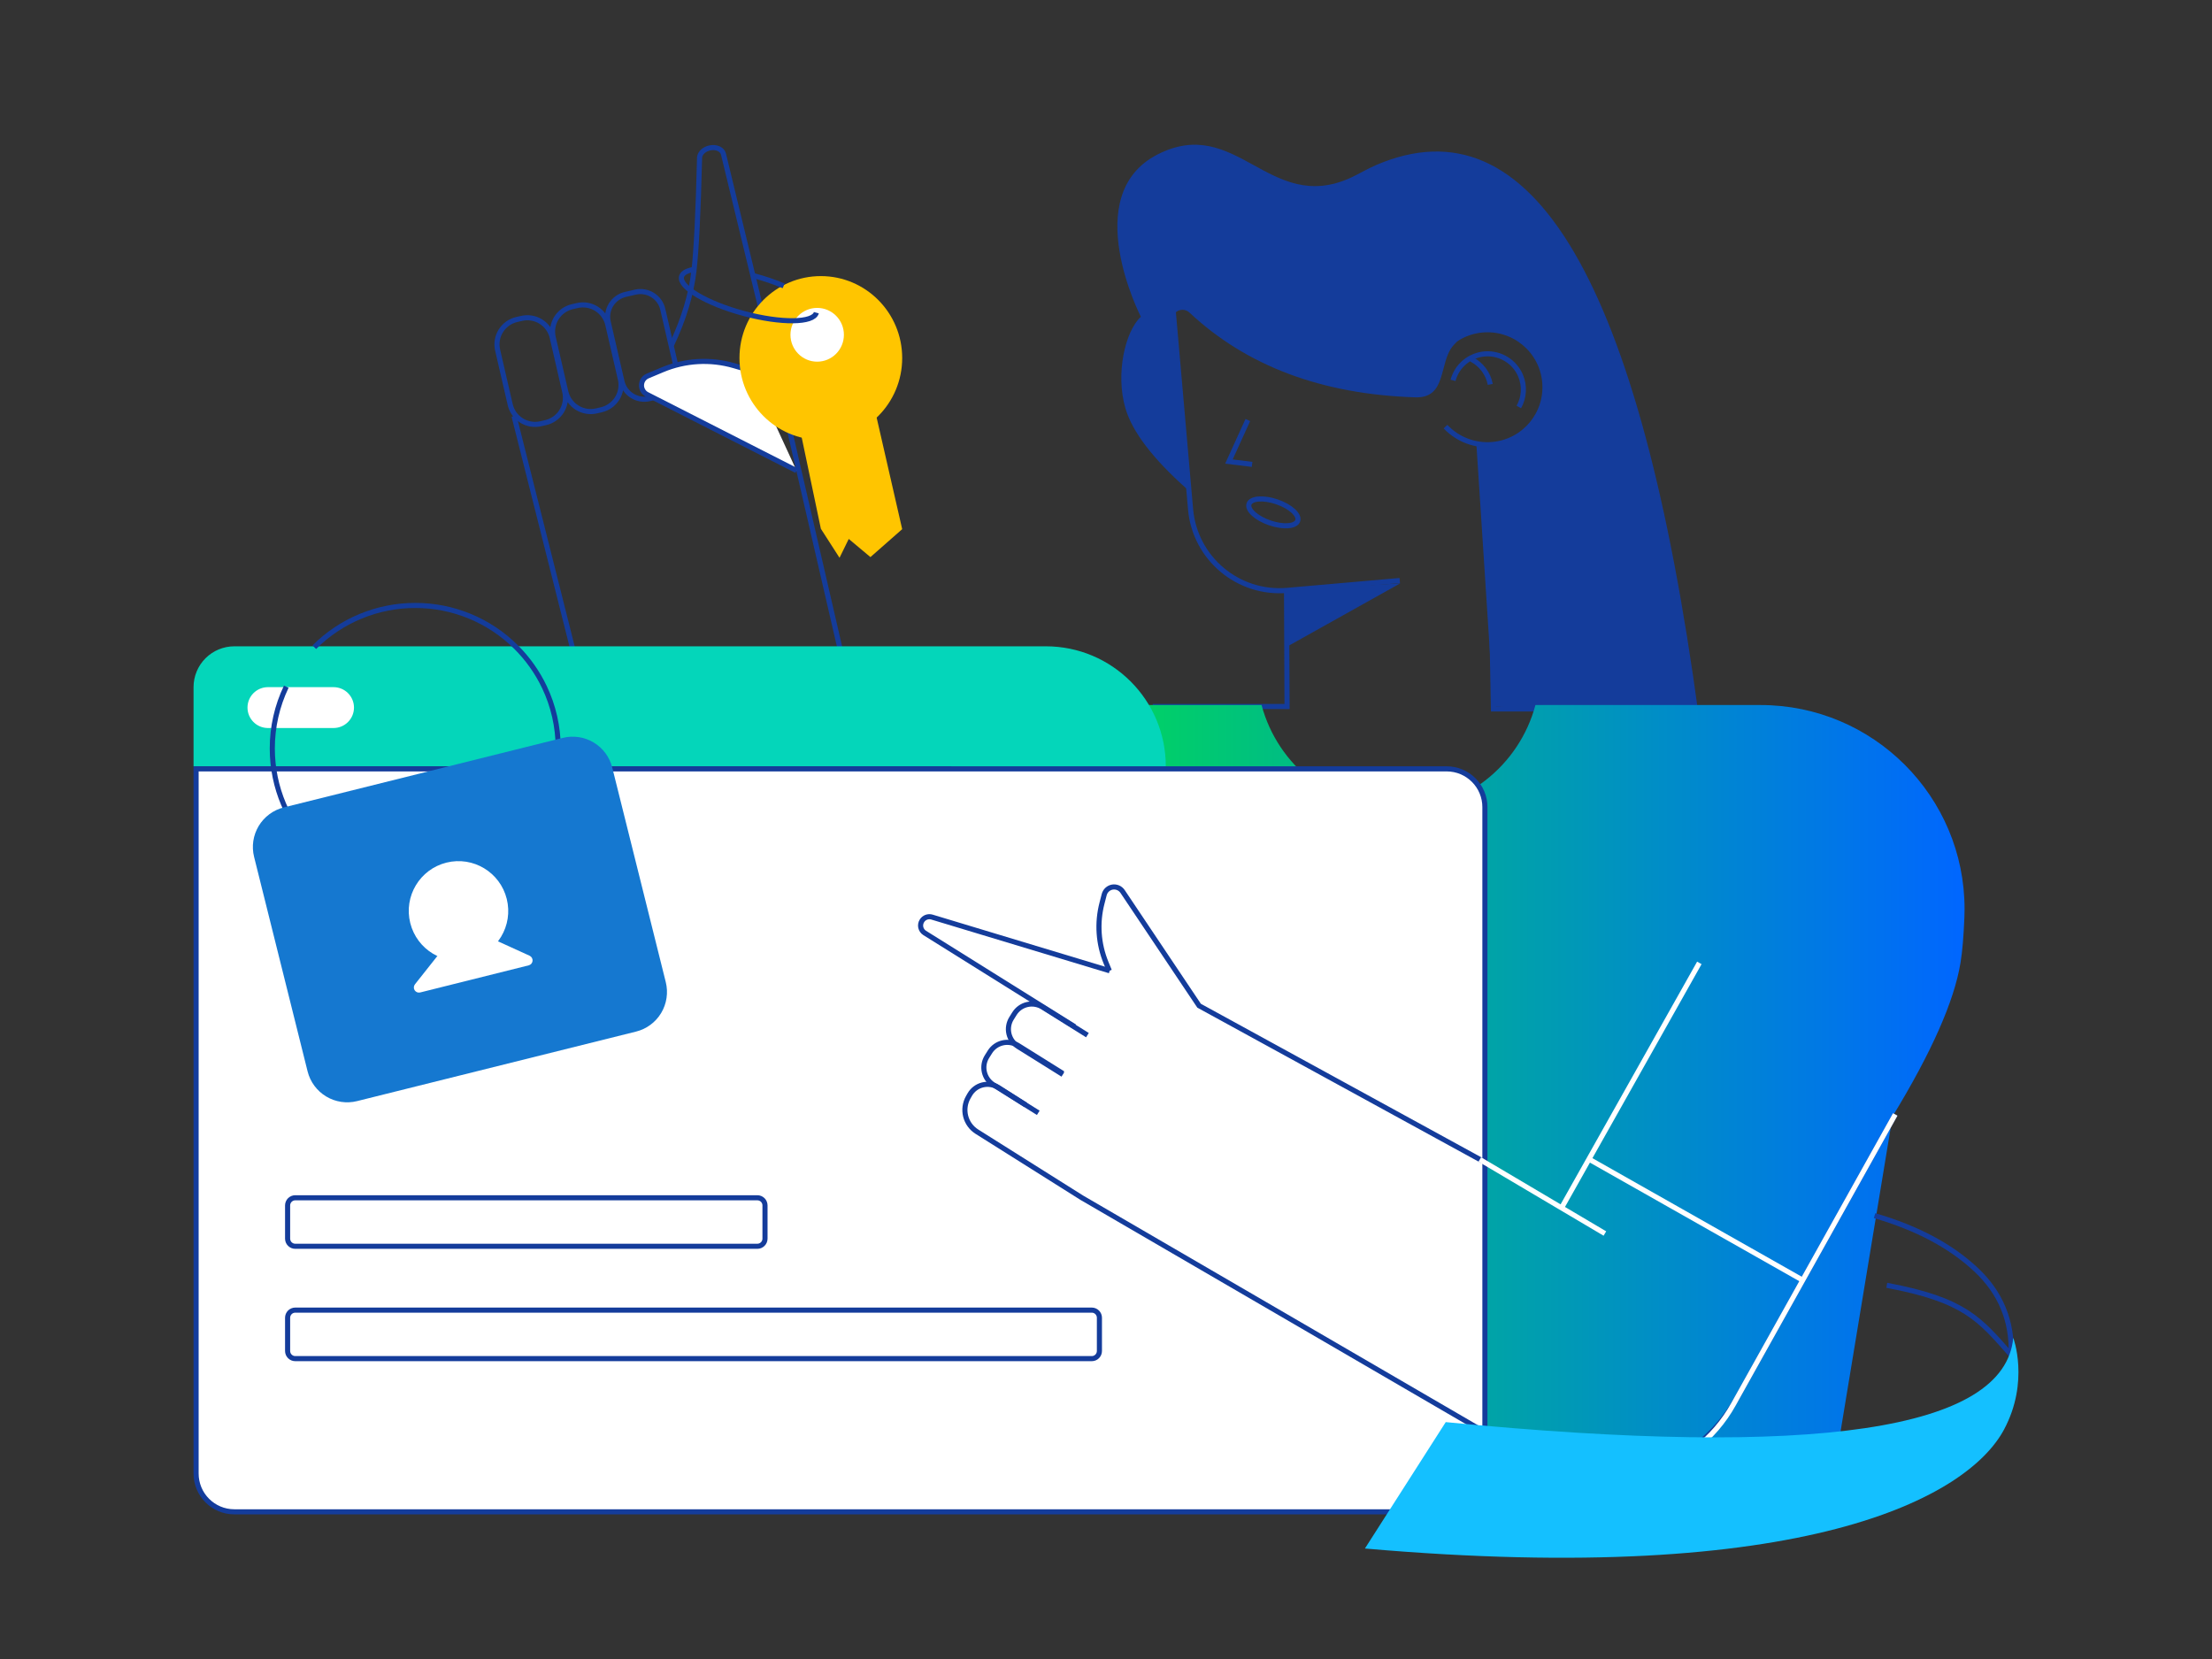 <svg width="160" height="120" viewBox="0 0 160 120" fill="none" xmlns="http://www.w3.org/2000/svg">
<rect x="0" y="0" width="160" height="120" fill="#333333" stroke="none"/>
<path fill-rule="evenodd" clip-rule="evenodd" d="M86.036 22.608C90.17 26.48 95.616 28.524 102.374 28.74C104.688 28.814 104.056 26.222 105.112 25.001C105.657 24.369 107.528 22.418 110.396 24.99C113.678 28.487 110.099 31.173 109.614 31.667C109.29 31.997 108.348 32.134 106.788 32.079L108.024 51.103L122.864 51.721C118.624 20.33 110.846 7.07 99.53 11.942C98.852 12.234 98.268 12.598 97.695 12.859C91.807 15.54 89.432 8.239 83.715 11.18C77.998 14.121 82.522 22.913 82.522 22.913C81.4 23.941 80.662 27.027 81.412 29.558C81.912 31.245 83.395 33.185 85.862 35.378L84.797 23.21C84.784 23.061 84.817 22.912 84.89 22.783C84.964 22.653 85.075 22.549 85.21 22.483C85.344 22.418 85.495 22.395 85.642 22.417C85.79 22.44 85.927 22.506 86.036 22.608Z" fill="#143C9B"/>
<path d="M90.259 30.381L88.892 33.384L90.567 33.589M104.558 30.859C104.99 31.318 105.519 31.672 106.107 31.896C106.695 32.12 107.326 32.208 107.953 32.153C110.243 31.952 111.937 29.935 111.737 27.646C111.537 25.358 109.518 23.666 107.228 23.866C106.597 23.921 105.987 24.119 105.444 24.446C104.901 24.772 104.44 25.218 104.096 25.75" stroke="#143C9B" stroke-width="0.369"/>
<path d="M109.861 29.439C110.054 29.095 110.165 28.711 110.187 28.317C110.208 27.924 110.139 27.53 109.984 27.167C109.774 26.671 109.413 26.253 108.953 25.972C108.494 25.691 107.958 25.56 107.42 25.598C106.882 25.636 106.37 25.841 105.954 26.184C105.539 26.527 105.241 26.992 105.102 27.512" stroke="#143C9B" stroke-width="0.369"/>
<path d="M107.795 27.805C107.721 27.417 107.56 27.052 107.323 26.736C107.086 26.421 106.779 26.164 106.428 25.985M93.058 42.595L93.096 51.103L83.379 51.102M107.671 32.109L108.024 51.28H112.883" stroke="#143C9B" stroke-width="0.369"/>
<path d="M101.248 41.991L93.112 42.703C89.56 43.014 86.428 40.386 86.117 36.834L84.681 20.423" stroke="#143C9B" stroke-width="0.369"/>
<path fill-rule="evenodd" clip-rule="evenodd" d="M101.293 42.19L93.095 46.773L93.067 42.706L101.293 42.19Z" fill="#143C9B"/>
<path d="M91.845 37.82C92.818 38.155 93.724 38.086 93.868 37.667C94.012 37.247 93.341 36.636 92.368 36.301C91.395 35.966 90.49 36.035 90.345 36.454C90.201 36.873 90.872 37.485 91.845 37.82Z" stroke="#143C9B" stroke-width="0.369"/>
<path fill-rule="evenodd" clip-rule="evenodd" d="M127.344 50.997C135.494 50.997 142.102 57.604 142.102 65.755C142.102 65.95 142.098 66.146 142.09 66.341C142.034 67.739 141.94 68.843 141.806 69.653C141.349 72.426 139.712 76.122 136.896 80.743L132.174 109.353H68.814V50.997H91.252C92.42 55.376 96.412 58.601 101.157 58.601C105.902 58.601 109.893 55.376 111.062 50.997H127.344Z" fill="url(#paint0_linear_6694_45638)"/>
<path d="M55.88 25.782L62.263 53.427M48.477 74.923L37.182 30.098M55.879 25.802L52.332 11.149C52.249 10.793 51.798 10.594 51.323 10.703C50.934 10.793 50.639 11.067 50.603 11.372C50.504 15.39 50.367 18.135 50.193 19.606C49.99 21.326 49.45 23.108 48.575 24.953" stroke="#143C9B" stroke-width="0.369"/>
<path d="M45.952 21.132C46.164 21.082 46.384 21.075 46.599 21.111C46.814 21.147 47.02 21.225 47.205 21.341C47.39 21.456 47.55 21.607 47.677 21.785C47.804 21.962 47.894 22.163 47.943 22.376L48.936 26.68C48.986 26.892 48.992 27.112 48.956 27.327C48.92 27.542 48.842 27.748 48.726 27.933C48.611 28.118 48.46 28.278 48.283 28.405C48.105 28.532 47.904 28.622 47.692 28.671L46.979 28.836C46.766 28.885 46.546 28.892 46.331 28.856C46.116 28.82 45.91 28.741 45.725 28.626C45.54 28.51 45.38 28.36 45.253 28.182C45.127 28.005 45.037 27.804 44.988 27.591L43.994 23.287C43.945 23.075 43.938 22.855 43.974 22.64C44.01 22.425 44.088 22.219 44.204 22.034C44.319 21.849 44.47 21.689 44.648 21.562C44.825 21.435 45.026 21.345 45.238 21.296L45.952 21.132Z" stroke="#143C9B" stroke-width="0.369"/>
<path d="M41.752 22.101L41.398 22.183C40.922 22.293 40.508 22.588 40.249 23.003C39.989 23.418 39.906 23.919 40.015 24.395L40.926 28.34C41.036 28.816 41.331 29.23 41.746 29.489C42.161 29.748 42.662 29.832 43.139 29.722L43.492 29.64C43.728 29.586 43.951 29.485 44.148 29.345C44.346 29.204 44.513 29.026 44.642 28.821C44.77 28.615 44.857 28.387 44.897 28.148C44.937 27.909 44.929 27.664 44.875 27.428L43.964 23.484C43.854 23.007 43.559 22.593 43.144 22.334C42.729 22.075 42.228 21.991 41.752 22.101ZM37.731 23.03L37.377 23.111C36.901 23.221 36.487 23.516 36.228 23.931C35.969 24.346 35.885 24.847 35.995 25.324L36.905 29.268C36.96 29.504 37.06 29.727 37.201 29.924C37.342 30.121 37.52 30.289 37.725 30.417C37.931 30.546 38.159 30.632 38.398 30.672C38.637 30.712 38.882 30.705 39.118 30.65L39.471 30.569C39.948 30.459 40.362 30.164 40.621 29.749C40.88 29.334 40.964 28.833 40.854 28.356L39.943 24.412C39.889 24.176 39.788 23.953 39.648 23.756C39.507 23.559 39.329 23.391 39.124 23.263C38.918 23.134 38.69 23.048 38.45 23.008C38.212 22.968 37.967 22.975 37.731 23.03Z" stroke="#143C9B" stroke-width="0.369"/>
<path fill-rule="evenodd" clip-rule="evenodd" d="M57.616 34.04L46.802 28.533C46.676 28.469 46.572 28.371 46.501 28.249C46.43 28.128 46.395 27.989 46.4 27.849C46.405 27.708 46.45 27.572 46.53 27.456C46.61 27.34 46.721 27.25 46.851 27.195L47.919 26.747C49.559 26.058 51.386 25.953 53.094 26.451L54.279 26.796" fill="white"/>
<path d="M57.616 34.04L46.802 28.533C46.676 28.469 46.572 28.371 46.501 28.249C46.43 28.128 46.395 27.989 46.4 27.849C46.405 27.708 46.45 27.572 46.53 27.456C46.61 27.34 46.721 27.25 46.851 27.195L47.919 26.747C49.559 26.058 51.386 25.953 53.094 26.451L54.279 26.796" stroke="#143C9B" stroke-width="0.369"/>
<path fill-rule="evenodd" clip-rule="evenodd" d="M16.952 46.749H75.646C80.439 46.749 84.325 50.635 84.325 55.429H14V49.701C14 48.918 14.311 48.167 14.865 47.614C15.418 47.06 16.169 46.749 16.952 46.749Z" fill="#04D6BA"/>
<path fill-rule="evenodd" clip-rule="evenodd" d="M104.64 55.614C105.404 55.614 106.096 55.923 106.597 56.424C106.854 56.681 107.058 56.986 107.197 57.322C107.336 57.657 107.408 58.017 107.407 58.381V106.587C107.407 107.351 107.097 108.043 106.597 108.543C106.34 108.801 106.035 109.005 105.699 109.144C105.363 109.283 105.003 109.354 104.64 109.354H16.951C16.188 109.354 15.495 109.044 14.995 108.543C14.737 108.287 14.533 107.982 14.394 107.646C14.255 107.31 14.184 106.95 14.184 106.587V55.614H104.64Z" fill="white" stroke="#143C9B" stroke-width="0.369"/>
<path d="M54.781 86.638C54.854 86.638 54.926 86.652 54.993 86.68C55.06 86.708 55.121 86.749 55.173 86.8C55.224 86.851 55.265 86.912 55.292 86.98C55.32 87.047 55.334 87.119 55.334 87.191V89.594C55.334 89.747 55.272 89.885 55.172 89.985C55.072 90.085 54.934 90.147 54.781 90.147H21.357C21.204 90.147 21.066 90.085 20.965 89.985C20.914 89.934 20.873 89.873 20.845 89.806C20.818 89.738 20.803 89.666 20.803 89.594V87.191C20.803 87.119 20.817 87.047 20.845 86.98C20.873 86.912 20.914 86.851 20.965 86.8C21.017 86.749 21.078 86.708 21.145 86.68C21.212 86.652 21.284 86.638 21.357 86.638H54.781ZM78.971 94.764C79.043 94.764 79.115 94.778 79.183 94.806C79.25 94.834 79.311 94.874 79.362 94.926C79.413 94.977 79.454 95.038 79.482 95.105C79.51 95.172 79.524 95.244 79.524 95.317V97.719C79.524 97.872 79.462 98.011 79.362 98.111C79.311 98.162 79.25 98.203 79.183 98.231C79.115 98.259 79.043 98.273 78.971 98.273H21.357C21.204 98.273 21.066 98.211 20.965 98.111C20.914 98.059 20.873 97.998 20.845 97.931C20.818 97.864 20.803 97.792 20.803 97.719V95.317C20.803 95.244 20.817 95.172 20.845 95.105C20.873 95.038 20.914 94.977 20.965 94.925C21.017 94.874 21.078 94.833 21.145 94.806C21.212 94.778 21.284 94.764 21.357 94.764H78.971Z" stroke="#143C9B" stroke-width="0.369"/>
<path fill-rule="evenodd" clip-rule="evenodd" d="M19.355 49.704H24.127C24.519 49.704 24.895 49.859 25.172 50.137C25.449 50.414 25.605 50.789 25.605 51.181C25.605 51.573 25.449 51.949 25.172 52.226C24.895 52.503 24.519 52.659 24.127 52.659H19.355C18.968 52.652 18.598 52.494 18.326 52.217C18.054 51.941 17.902 51.569 17.902 51.181C17.902 50.794 18.054 50.421 18.326 50.145C18.598 49.869 18.968 49.71 19.355 49.704Z" fill="white"/>
<path d="M20.707 49.67C20.039 51.064 19.694 52.59 19.696 54.136C19.696 59.848 24.326 64.478 30.037 64.478C35.748 64.478 40.377 59.848 40.377 54.136C40.377 52.548 40.019 51.044 39.38 49.7C38.866 48.62 38.169 47.637 37.32 46.795C35.385 44.87 32.766 43.791 30.037 43.794C28.681 43.793 27.338 44.059 26.085 44.577C24.832 45.095 23.693 45.855 22.735 46.814" stroke="#143C9B" stroke-width="0.369"/>
<path d="M59.373 31.82C62.623 31.82 65.258 29.168 65.258 25.896C65.258 22.624 62.623 19.971 59.373 19.971C56.123 19.971 53.488 22.624 53.488 25.896C53.488 29.168 56.123 31.82 59.373 31.82Z" fill="#FFC500"/>
<path d="M59.109 26.161C60.176 26.161 61.042 25.29 61.042 24.216C61.042 23.142 60.176 22.271 59.109 22.271C58.042 22.271 57.176 23.142 57.176 24.216C57.176 25.29 58.042 26.161 59.109 26.161Z" fill="white"/>
<path fill-rule="evenodd" clip-rule="evenodd" d="M57.538 29.494L59.376 38.247L60.725 40.346L61.393 38.983L62.961 40.296L65.258 38.276L62.933 28.122L57.538 29.494Z" fill="#FFC500"/>
<path fill-rule="evenodd" clip-rule="evenodd" d="M20.529 58.402L40.709 53.373C41.468 53.184 42.272 53.304 42.943 53.707C43.613 54.11 44.097 54.763 44.286 55.523L48.157 71.039C48.251 71.415 48.27 71.806 48.212 72.19C48.155 72.573 48.023 72.941 47.824 73.273C47.624 73.606 47.361 73.895 47.05 74.126C46.738 74.357 46.384 74.524 46.008 74.617L46.007 74.617L25.828 79.646C25.068 79.835 24.265 79.715 23.593 79.311C22.922 78.908 22.439 78.255 22.249 77.496L18.379 61.979C18.285 61.603 18.266 61.212 18.323 60.829C18.381 60.446 18.513 60.077 18.712 59.745C18.912 59.413 19.175 59.123 19.487 58.893C19.798 58.662 20.152 58.495 20.529 58.402Z" fill="#1578D0"/>
<path d="M34.036 69.39C35.964 68.909 37.137 66.954 36.655 65.022C36.174 63.091 34.22 61.915 32.293 62.395C30.365 62.876 29.192 64.831 29.674 66.763C30.156 68.695 32.109 69.871 34.036 69.39Z" fill="white"/>
<path fill-rule="evenodd" clip-rule="evenodd" d="M33.679 67.023L38.308 69.131C38.377 69.163 38.435 69.216 38.474 69.282C38.512 69.348 38.529 69.424 38.522 69.5C38.515 69.576 38.484 69.648 38.435 69.707C38.385 69.765 38.318 69.806 38.244 69.825L30.393 71.787C30.318 71.805 30.239 71.8 30.168 71.772C30.096 71.743 30.035 71.693 29.993 71.628C29.951 71.564 29.931 71.487 29.935 71.411C29.938 71.334 29.966 71.26 30.014 71.199L33.237 67.13C33.288 67.065 33.359 67.019 33.439 67C33.519 66.981 33.604 66.989 33.679 67.023Z" fill="white"/>
<path d="M50.352 19.463C49.758 19.539 49.374 19.72 49.298 20.005C49.096 20.759 51.115 21.956 53.807 22.677C56.5 23.398 58.847 23.372 59.049 22.618M56.685 20.676C55.988 20.384 55.27 20.14 54.539 19.947M77.736 74.263L66.883 67.481C66.741 67.391 66.641 67.249 66.603 67.085C66.567 66.921 66.596 66.75 66.686 66.608C66.838 66.364 67.133 66.252 67.407 66.334L80.264 70.218M137.088 80.611L125.62 101.159C122.64 106.496 115.898 108.408 110.56 105.429C110.503 105.397 110.446 105.365 110.389 105.332L78.247 86.633L70.66 81.856C70.256 81.601 69.966 81.201 69.849 80.738C69.733 80.275 69.799 79.785 70.035 79.369L70.143 79.18C70.242 79.005 70.375 78.853 70.535 78.732C70.694 78.611 70.877 78.524 71.071 78.476C71.265 78.427 71.467 78.419 71.665 78.452C71.863 78.484 72.052 78.556 72.22 78.664L74.198 79.926" stroke="#143C9B" stroke-width="0.369"/>
<path d="M137.088 80.61L125.387 101.574C122.534 106.686 116.077 108.517 110.964 105.664C110.909 105.633 107.638 103.697 107.583 103.665" stroke="white" stroke-width="0.369"/>
<path d="M76.879 77.721L73.635 75.694C73.303 75.486 73.067 75.155 72.979 74.774C72.891 74.393 72.958 73.992 73.166 73.66L73.38 73.317C73.588 72.985 73.918 72.749 74.3 72.661C74.681 72.573 75.082 72.64 75.414 72.847L78.657 74.874" stroke="#143C9B" stroke-width="0.369"/>
<path d="M75.101 80.494L71.858 78.467C71.526 78.259 71.29 77.929 71.202 77.547C71.114 77.166 71.181 76.765 71.388 76.433L71.603 76.09C71.81 75.758 72.141 75.522 72.523 75.434C72.904 75.346 73.305 75.413 73.637 75.62L76.88 77.647M107.229 83.966L86.734 72.746L81.199 64.482C81.119 64.364 81.008 64.271 80.877 64.215C80.746 64.159 80.602 64.142 80.462 64.165C80.322 64.189 80.192 64.253 80.087 64.349C79.982 64.445 79.907 64.57 79.871 64.707L79.711 65.326C79.338 66.759 79.441 68.275 80.006 69.644L80.243 70.22" stroke="#143C9B" stroke-width="0.369"/>
<path d="M122.918 69.649L112.946 87.377M107.038 83.868L116.086 89.224M114.978 83.868L130.304 92.548" stroke="white" stroke-width="0.369"/>
<path d="M135.593 87.931C138.646 88.817 141.086 90.113 142.913 91.82C144.711 93.499 145.563 95.561 145.471 98.006C143.174 95.401 142.119 94.029 136.475 92.969" stroke="#143C9B" stroke-width="0.369"/>
<path fill-rule="evenodd" clip-rule="evenodd" d="M145.625 96.769C145.625 96.769 146.812 99.922 144.961 103.395C142.346 108.301 130.613 114.791 98.728 112.008L104.574 102.865C131.322 105.481 145.005 103.449 145.625 96.769Z" fill="#14C0FF"/>
<defs>
<linearGradient id="paint0_linear_6694_45638" x1="68.814" y1="80.175" x2="142.102" y2="80.175" gradientUnits="userSpaceOnUse">
<stop stop-color="#00E944"/>
<stop offset="1" stop-color="#0066FF"/>
</linearGradient>
</defs>
</svg>
